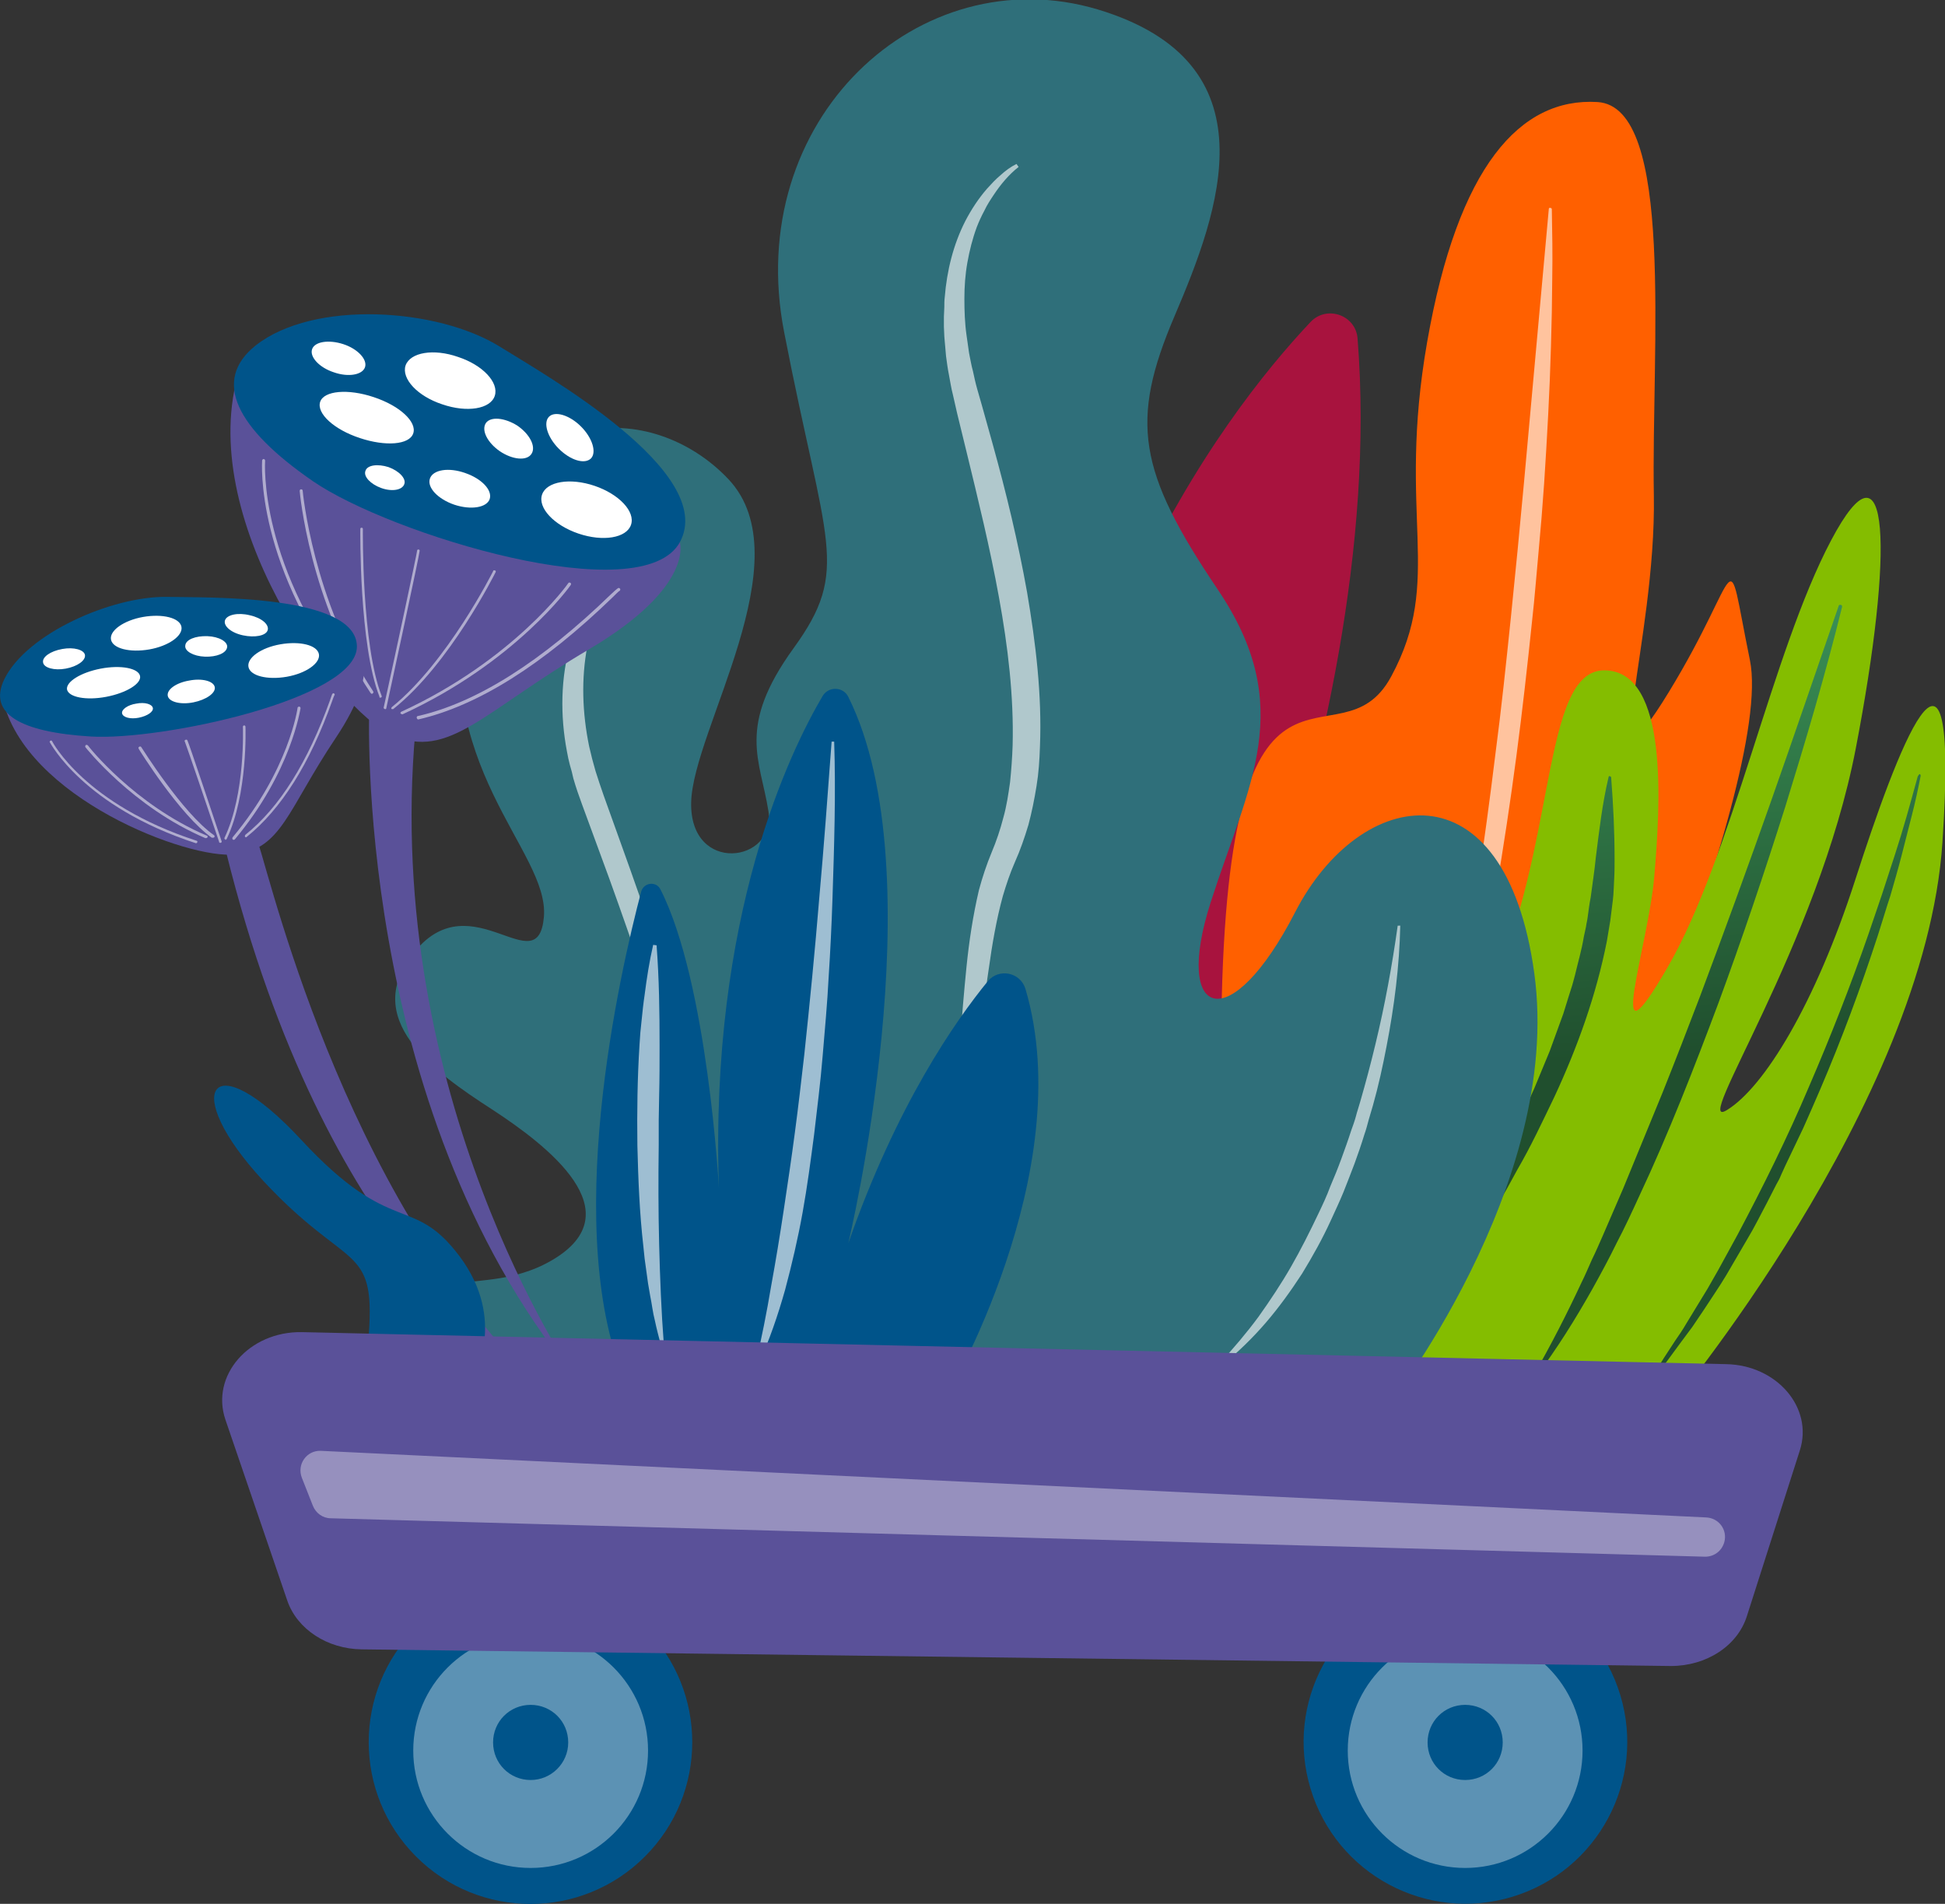<?xml version="1.0" encoding="utf-8"?>
<!-- Generator: Adobe Illustrator 24.1.2, SVG Export Plug-In . SVG Version: 6.00 Build 0)  -->
<svg version="1.1" id="Illustration" xmlns="http://www.w3.org/2000/svg" xmlns:xlink="http://www.w3.org/1999/xlink" x="0px"
	 y="0px" viewBox="0 0 455.6 445.9" enable-background="new 0 0 455.6 445.9" xml:space="preserve">
<rect x="0" y="0" width="455.6" height="445.9" fill="#333333" stroke="none"/>
<g>
	<g>
		<path fill="#A8133E" d="M269.9,286.4c-0.9,1.8,55.8-110.3,48.1-207.1c-0.4-5.5-7.2-7.9-11-3.9C286.3,97.3,239.1,159,238.3,266
			L269.9,286.4z"/>
		<path fill="#FF6000" d="M363.1,301.6c1.3-1.4,52.8-117.7,46.8-147c-6-29.3-1.4-21.3-19,7.5c-17.6,28.8-2.9-11.7-3.5-46.1
			c-0.6-34.4,5-91-13.2-92.1c-18.1-1.1-32.7,15-39.9,56.2c-7.2,41.2,4,55.3-8.4,78.3c-12.4,23.1-38.2-17.4-39.8,79.6
			C284.6,335.2,345.1,321.6,363.1,301.6z"/>
		<path opacity="0.62" fill="#FFFFFF" d="M362.8,48.9l-5.8,63.9l-1.5,15.9l-0.8,8l-0.8,8c-1.1,10.6-2.2,21.2-3.6,31.8
			c-2.6,21.2-5.7,42.3-9.7,63.3c-2,10.5-4.3,20.9-7,31.2c-2.7,10.3-5.7,20.5-9.7,30.5l0,0c-0.1,0.2,0,0.4,0.2,0.4
			c0.2,0.1,0.4,0,0.4-0.2l3.3-7.3l3-7.5c0.9-2.5,1.8-5.1,2.7-7.6c0.9-2.5,1.6-5.1,2.5-7.7c3.2-10.3,5.8-20.7,8.2-31.1
			c2.3-10.5,4.3-21,6.2-31.6c1.8-10.6,3.4-21.2,4.8-31.8c1.4-10.6,2.6-21.3,3.7-31.9c0.6-5.3,1-10.7,1.5-16l0.7-8l0.6-8
			c0.7-10.7,1.3-21.4,1.6-32.1l0.2-8l0.1-8c0.1-5.4,0-10.7-0.1-16.1c0-0.2-0.2-0.3-0.3-0.3C362.9,48.6,362.8,48.8,362.8,48.9z"/>
		<path fill="#84BD00" d="M390.5,330.5c0,0,60.4-71.8,64.5-133.2s-11-20.5-20.4,8.7s-21.4,48.7-30.1,54
			c-8.6,5.3,21.3-38.5,30.2-84.7c8.9-46.2,8.1-75-5.8-48.7c-13.9,26.3-23.1,73.7-38.3,100c-15.2,26.2-4.5-4.8-3.1-21.3
			s3.5-48.1-11.6-48.3c-15.1-0.2-11,42.5-27.5,76.3c-16.5,33.8-49.6,94.4-49.6,94.4L390.5,330.5z"/>
		
			<linearGradient id="SVGID_1_" gradientUnits="userSpaceOnUse" x1="5973.741" y1="113.164" x2="5962.693" y2="243.891" gradientTransform="matrix(-1 0 0 1 6380.443 0)">
			<stop  offset="0" style="stop-color:#41A362"/>
			<stop  offset="1" style="stop-color:#204F2E"/>
		</linearGradient>
		<path fill="url(#SVGID_1_)" d="M449.2,181.9c-1.7,6.2-3.4,12.4-5.4,18.5c-0.5,1.5-1,3.1-1.5,4.6l-1.5,4.6l-3.1,9.1
			c-4.2,12.1-8.9,24.1-14,35.9c-5,11.8-10.7,23.3-16.7,34.6l-4.6,8.4c-0.4,0.7-0.8,1.4-1.2,2.1l-1.2,2.1l-2.5,4.1l-2.5,4.1
			c-0.8,1.4-1.7,2.7-2.6,4c-1.8,2.7-3.5,5.4-5.2,8.1l0,0c-0.1,0.2-0.1,0.4,0.1,0.5c0.1,0.1,0.3,0.1,0.4-0.1c2-2.6,3.9-5.2,5.8-7.8
			c1-1.3,1.9-2.6,2.9-3.9l2.7-4l2.7-4.1l1.3-2c0.4-0.7,0.9-1.4,1.3-2.1l4.9-8.4c1.7-2.8,3.1-5.7,4.6-8.5l2.2-4.3
			c0.4-0.7,0.8-1.4,1.1-2.2l1-2.2l4.2-8.8c1.3-2.9,2.6-5.9,3.9-8.9c5.1-11.9,9.6-24,13.6-36.3c1-3.1,1.9-6.2,2.9-9.2
			c0.9-3.1,1.8-6.2,2.6-9.3l1.2-4.7l1.2-4.7c0.8-3.1,1.5-6.3,2.1-9.4c0-0.2-0.1-0.4-0.3-0.4C449.4,181.6,449.2,181.8,449.2,181.9
			L449.2,181.9z"/>
		
			<linearGradient id="SVGID_2_" gradientUnits="userSpaceOnUse" x1="5995.127" y1="114.971" x2="5984.079" y2="245.698" gradientTransform="matrix(-1 0 0 1 6380.443 0)">
			<stop  offset="0" style="stop-color:#41A362"/>
			<stop  offset="1" style="stop-color:#204F2E"/>
		</linearGradient>
		<path fill="url(#SVGID_2_)" d="M430.7,141.9c-5.3,15.3-10.5,30.6-15.9,45.9c-5.4,15.3-10.9,30.4-16.6,45.6
			c-2.9,7.6-5.8,15.1-8.8,22.6l-2.3,5.6c-0.8,1.9-1.5,3.7-2.3,5.6l-2.3,5.6l-2.3,5.6c-1.6,3.7-3.2,7.4-4.8,11.1
			c-0.8,1.8-1.6,3.7-2.5,5.5c-0.8,1.8-1.6,3.7-2.5,5.5c-3.4,7.3-7.1,14.5-11.1,21.5c-0.1,0.2,0,0.4,0.1,0.5c0.1,0.1,0.3,0,0.4-0.1
			c4.9-6.5,9.2-13.4,13.2-20.5c2-3.6,3.9-7.1,5.7-10.8c1.9-3.6,3.6-7.3,5.3-11c6.9-14.7,12.8-29.9,18.5-45.1
			c5.6-15.2,10.8-30.6,15.7-46.1c4.8-15.5,9.4-31,13.3-46.8c0-0.2-0.1-0.4-0.2-0.4C430.9,141.6,430.7,141.7,430.7,141.9z"/>
		
			<linearGradient id="SVGID_3_" gradientUnits="userSpaceOnUse" x1="6040.968" y1="118.845" x2="6029.921" y2="249.572" gradientTransform="matrix(-1 0 0 1 6380.443 0)">
			<stop  offset="0" style="stop-color:#41A362"/>
			<stop  offset="1" style="stop-color:#204F2E"/>
		</linearGradient>
		<path fill="url(#SVGID_3_)" d="M376.8,182c-1.5,6.3-2.2,12.6-3,18.9c-0.3,3.1-0.8,6.2-1.2,9.3c-0.3,1.5-0.5,3.1-0.7,4.6
			c-0.1,0.8-0.3,1.5-0.4,2.3l-0.5,2.3c-0.5,3.1-1.4,6.1-2.1,9.1c-0.1,0.4-0.2,0.8-0.3,1.1l-0.3,1.1l-0.7,2.2l-1.4,4.5l-3.2,8.8
			l-3.6,8.7c-5.1,11.5-10.7,22.8-16.7,33.9c-1.4,2.8-3.1,5.5-4.6,8.3l-4.6,8.3c-3.2,5.5-6.4,10.9-9.5,16.5l0,0
			c-0.1,0.2,0,0.4,0.1,0.5c0.1,0.1,0.3,0,0.4-0.1c3.7-5.2,7.4-10.4,11-15.6c3.5-5.3,7-10.6,10.3-16.1c1.6-2.7,3.3-5.4,4.9-8.2
			l1.2-2.1c0.4-0.7,0.8-1.4,1.2-2.1l2.3-4.2c3.2-5.5,5.9-11.3,8.7-17.1c5.4-11.6,9.8-23.8,12.3-36.5l0.4-2.4
			c0.1-0.8,0.3-1.6,0.4-2.4c0.2-1.6,0.4-3.2,0.6-4.8c0.2-1.6,0.2-3.2,0.3-4.8c0.1-1.6,0.1-3.2,0.1-4.8c0-6.4-0.3-12.7-0.8-19.1
			c0-0.2-0.2-0.3-0.4-0.3C377,181.7,376.8,181.8,376.8,182z"/>
		<path fill="#2F6F7A" d="M324.3,330.5c0,0,41.9-52.7,35.1-102.5c-6.8-49.8-40.8-43.9-56-14.4c-15.1,29.4-28.7,25.4-19.8-2.3
			s20.3-45.7,1.6-73.3c-18.6-27.6-20.6-39.3-10.1-63.9c10.5-24.6,23.6-59.4-18-71.9c-41.7-12.4-83.2,25.8-73.4,75.7
			c9.7,50,15.6,55.4,2.2,73.9s-7.8,26.1-5.9,38.2c1.9,12.1-18.5,14.9-18.1-2.1c0.4-17,26.4-57,8.7-75.7s-52.5-18.9-61.4,24.3
			c-8.9,43.2,19.6,62.6,18.2,78.3c-1.4,15.6-16.8-8.1-30.1,7.9c-13.4,15.9,4.6,28.5,17.9,37.1c13.2,8.6,33.2,24.1,14.2,35.3
			c-19,11.2-37-5.1-25.3,29.6L324.3,330.5z"/>
		<path opacity="0.62" fill="#FFFFFF" d="M238.1,38.4c-1.4,0.7-2.6,1.6-3.7,2.6c-1.2,1-2.2,2.1-3.2,3.2c-2,2.3-3.7,4.9-5.1,7.6
			c-2.8,5.5-4.3,11.6-4.8,17.8c-0.1,0.8-0.1,1.5-0.1,2.3c0,0.8-0.1,1.5-0.1,2.3l0,2.3l0.1,2.3l0.1,1.2l0.1,1.1l0.2,2.3
			c0.2,1.5,0.4,3,0.7,4.5c0.3,1.5,0.5,3,0.9,4.5l0.5,2.2l0.5,2.2l2.1,8.6c2.8,11.5,5.6,22.9,7.7,34.5c2.1,11.5,3.5,23.2,3.2,34.7
			c-0.1,2.9-0.3,5.7-0.6,8.6c-0.4,2.8-0.8,5.6-1.6,8.4c-0.7,2.7-1.6,5.4-2.7,8c-1.2,2.9-2.2,5.9-3,8.9c-1.4,6-2.3,12-2.9,17.9
			c-0.6,6-1.1,11.9-1.5,17.8c-0.8,11.8-1.5,23.6-3.2,35.3c-0.2,1.5-0.4,2.9-0.7,4.3c-0.2,1.5-0.6,2.9-0.9,4.3
			c-0.3,1.4-0.7,2.8-1,4.3c-0.2,0.7-0.4,1.4-0.6,2.1c-0.2,0.7-0.4,1.4-0.6,2.1l-0.7,2.1c-0.2,0.7-0.5,1.4-0.8,2
			c-0.5,1.4-1.2,2.7-1.8,4c-1.4,2.6-3,5-4.9,7.2l0.5,0.5c2.2-2.1,4-4.5,5.6-7c1.5-2.6,2.9-5.3,3.9-8.1c2.2-5.6,3.7-11.4,4.9-17.3
			c2.4-11.7,3.6-23.6,4.9-35.4c0.7-5.9,1.2-11.8,2.1-17.6c0.8-5.8,1.8-11.6,3.3-17.1c0.8-2.7,1.7-5.4,2.8-7.9
			c1.3-2.9,2.3-5.8,3.2-8.8c0.8-3,1.4-6,1.9-9.1c0.5-3,0.7-6.1,0.8-9.2c0.5-12.2-1-24.3-3-36.1c-2.1-11.8-4.9-23.4-8.1-34.9
			c-0.8-2.9-1.6-5.7-2.4-8.6l-0.6-2.1l-0.6-2.1c-0.4-1.4-0.7-2.8-1-4.2c-0.4-1.4-0.6-2.8-0.9-4.2l-0.3-2.1c-0.1-0.7-0.2-1.4-0.3-2.1
			c-0.4-2.8-0.5-5.7-0.5-8.5c0-2.9,0.2-5.7,0.7-8.5c0.5-2.8,1.2-5.6,2.2-8.3c0.5-1.3,1.1-2.6,1.8-3.9c0.6-1.3,1.4-2.5,2.2-3.7
			c1.6-2.4,3.5-4.7,5.8-6.5L238.1,38.4z"/>
		<path opacity="0.62" fill="#FFFFFF" d="M327.4,216.8c-1.3,9.3-3,18.6-5.2,27.7c-1.1,4.6-2.3,9.1-3.6,13.6c-0.3,1.1-0.7,2.2-1,3.4
			c-0.3,1.1-0.7,2.2-1.1,3.3c-0.7,2.2-1.5,4.4-2.3,6.6c-0.8,2.2-1.7,4.4-2.6,6.5c-0.8,2.2-1.8,4.3-2.8,6.4c-2,4.2-4.1,8.4-6.4,12.4
			c-2.3,4-4.9,7.9-7.6,11.7c-2.8,3.8-5.8,7.3-9,10.8l0.5,0.5c3.7-3,7.1-6.3,10.2-9.9c3.1-3.6,5.9-7.5,8.5-11.5
			c2.5-4.1,4.8-8.2,6.8-12.6c1-2.2,2-4.3,2.9-6.5c0.9-2.2,1.7-4.4,2.6-6.7c0.8-2.2,1.6-4.5,2.3-6.8c0.4-1.1,0.7-2.3,1-3.4
			c0.3-1.1,0.7-2.3,1-3.4c1.3-4.6,2.3-9.2,3.2-13.9c1.8-9.3,3-18.7,3.2-28.2L327.4,216.8z"/>
		<path opacity="0.62" fill="#FFFFFF" d="M146.8,128.8c-1.6,1.4-3.1,2.9-4.4,4.6c-1.3,1.6-2.5,3.4-3.6,5.2c-0.5,0.9-1.1,1.8-1.6,2.8
			c-0.5,1-0.9,1.9-1.3,2.9c-0.8,2-1.6,4-2.2,6.1c-2.4,8.3-2.5,17.2-0.9,25.6c0.2,1.1,0.4,2.1,0.7,3.2c0.3,1,0.6,2.1,0.8,3.1
			c0.6,2.1,1.3,4.1,2,6l4.3,11.7c2.9,7.8,5.6,15.5,8.3,23.3c2.6,7.8,5,15.7,6.9,23.6c1,4,1.9,8,2.6,12c0.3,2,0.7,4,1,6
			c0.3,2,0.6,4,0.8,6.1c0.4,4.1,0.8,8.1,0.8,12.2c0.1,2,0,4.1,0,6.1c-0.1,2-0.2,4.1-0.4,6.1c-0.3,4.1-1,8.1-1.8,12.1
			c-0.9,4-2.1,7.9-3.5,11.8l0.6,0.3c3.6-7.5,6-15.6,7.2-23.9c0.4-2.1,0.5-4.2,0.8-6.2l0.2-3.1c0-0.5,0.1-1,0.1-1.6l0-1.6
			c0.2-4.2,0-8.4-0.3-12.6c-1.2-16.8-5.2-33.1-10.2-49c-2.5-8-5.3-15.8-8.1-23.6l-4.2-11.7c-0.7-2-1.3-3.8-1.9-5.7
			c-0.3-1-0.5-1.9-0.8-2.9l-0.7-2.9c-1.6-7.8-1.9-15.8-0.4-23.6c0.7-3.9,1.9-7.8,3.5-11.5c1.6-3.7,3.6-7.3,6.1-10.5L146.8,128.8z"/>
		<path fill="#00548A" d="M221.5,327.6c0,0,31.4-53.1,18.7-96c-1.2-3.9-6.2-4.9-8.8-1.8c-7.6,9.3-21.4,29-32.7,61.4
			c0,0,20.8-86.3,0-128c-1.2-2.4-4.6-2.5-6-0.2c-7.6,12.9-26.5,51.5-24.3,115.3c0,0-2.6-48.2-13.7-70c-1-2-3.9-1.6-4.5,0.5
			c-4.9,18.5-19.2,80.5-3.2,116.1L221.5,327.6z"/>
		<path opacity="0.62" fill="#FFFFFF" d="M194.8,173.7c-0.9,12.2-1.8,24.5-2.9,36.7c-1,12.2-2.2,24.4-3.5,36.6
			c-0.7,6.1-1.4,12.2-2.2,18.2c-0.8,6.1-1.7,12.1-2.6,18.1c-0.9,6-1.9,12.1-3,18.1c-1,6-2.2,12-3.6,18l0.6,0.2
			c2.6-5.6,4.6-11.5,6.3-17.5c1.6-6,3-12,4.1-18.1c1.1-6.1,1.9-12.2,2.7-18.3c0.7-6.1,1.5-12.2,2-18.4c0.5-6.1,1.1-12.3,1.4-18.4
			c0.4-6.1,0.7-12.3,0.9-18.4c0.2-6.1,0.4-12.3,0.5-18.4c0.1-6.1,0.1-12.3-0.1-18.4L194.8,173.7z"/>
		<path opacity="0.62" fill="#FFFFFF" d="M153,221.3c-0.9,3.9-1.5,7.8-2,11.7c-0.3,2-0.5,3.9-0.7,5.9l-0.3,2.9l-0.2,2.9
			c-0.5,7.8-0.6,15.7-0.5,23.6c0.2,7.9,0.5,15.7,1.4,23.6c0.1,1,0.2,2,0.3,2.9l0.4,2.9l0.4,2.9c0.2,1,0.3,1.9,0.5,2.9
			c0.4,1.9,0.6,3.9,1.1,5.8c0.4,1.9,0.9,3.8,1.4,5.7l0.7-0.1c-0.6-7.8-0.9-15.6-1.1-23.4c-0.2-7.8-0.2-15.6-0.1-23.3l0-5.8l0.1-5.8
			c0.1-3.9,0.1-7.8,0.1-11.7c0-7.8-0.1-15.6-0.7-23.5L153,221.3z"/>
		<path fill="#5A5199" d="M59.9,195.9c1.9,2.7,17.3,76.7,61.4,123.6c0,0-45-25.9-68.3-119.8L59.9,195.9z"/>
		<g>
			<path fill="#5A5199" d="M134.3,322c0,0-44.7-65-37-150.9l-10.8-5.4C86.5,165.7,82.6,258.5,134.3,322z"/>
			<path fill="#5A5199" d="M155.6,116.5l3.6,10.3c0,0,3.8,10.4-21.1,25.2c-25,14.7-32.9,26-46.2,20.2c-13.3-5.8-46.6-51.1-35.8-85.6
				L155.6,116.5z"/>
			<path fill="#00548A" d="M117.1,81.2c10.4,6.5,50.9,29.3,42.2,45.7c-8.8,16.4-68-1.8-86-14.2S49.6,89.1,59.9,80.9
				C73.5,70.2,102.5,72.1,117.1,81.2z"/>
			
				<ellipse transform="matrix(0.322 -0.947 0.947 0.322 -19.924 211.053)" fill="#FFFFFF" cx="137.4" cy="119.4" rx="5.9" ry="11"/>
			<path fill="#FFFFFF" d="M100.7,112.1c-0.7,2.1,1.9,4.8,5.7,6.1c3.9,1.3,7.6,0.7,8.3-1.3c0.7-2.1-1.9-4.8-5.7-6.1
				C105.1,109.4,101.4,110,100.7,112.1z"/>
			<path fill="#FFFFFF" d="M95,85.6c-1,3.1,2.8,7.2,8.6,9.1c5.8,2,11.3,1.1,12.3-2c1-3.1-2.8-7.2-8.6-9.1
				C101.6,81.6,96.1,82.5,95,85.6z"/>
			<path fill="#FFFFFF" d="M75,94.1c-0.9,2.7,3.2,6.5,9.3,8.5c6,2,11.6,1.6,12.5-1.1c0.9-2.7-3.2-6.5-9.3-8.5
				C81.5,91,75.9,91.5,75,94.1z"/>
			<path fill="#FFFFFF" d="M73.1,81.8c-0.6,1.8,1.7,4.3,5.1,5.4c3.4,1.2,6.7,0.6,7.3-1.2c0.6-1.8-1.7-4.3-5.1-5.4
				C77,79.5,73.7,80,73.1,81.8z"/>
			<path fill="#FFFFFF" d="M85.6,110.3c-0.5,1.3,1.2,3.1,3.7,4c2.5,0.9,4.9,0.5,5.4-0.9c0.5-1.3-1.2-3.1-3.7-4
				C88.5,108.6,86,108.9,85.6,110.3z"/>
			<path fill="#FFFFFF" d="M113.8,99.1c-1.1,1.7,0.4,4.6,3.3,6.6c3,2,6.3,2.3,7.4,0.6c1.1-1.7-0.4-4.6-3.3-6.6
				C118.2,97.8,114.9,97.5,113.8,99.1z"/>
			<path fill="#FFFFFF" d="M128.6,97.6c-1.4,1.4-0.4,4.8,2.3,7.5c2.7,2.7,6,3.7,7.5,2.3c1.4-1.4,0.4-4.8-2.3-7.5
				C133.4,97.2,130,96.2,128.6,97.6z"/>
			<g opacity="0.52">
				<path fill="#FFFFFF" d="M83.6,162.5c0.1,0,0.1,0,0.2-0.1c0.1-0.1,0.2-0.3,0-0.5c-23.5-29.1-21.7-53.8-21.7-54
					c0-0.2-0.1-0.3-0.3-0.4c-0.2,0-0.3,0.1-0.4,0.3c0,0.2-1.9,25.2,21.8,54.5C83.4,162.4,83.5,162.5,83.6,162.5z"/>
				<path fill="#FFFFFF" d="M87.1,162.5c0.1,0,0.1,0,0.2-0.1c0.2-0.1,0.2-0.3,0.1-0.5c-14-21-16.5-46.7-16.5-47
					c0-0.2-0.2-0.3-0.4-0.3c-0.2,0-0.3,0.2-0.3,0.4c0,0.3,2.4,26.1,16.6,47.3C86.9,162.4,87,162.5,87.1,162.5z"/>
				<path fill="#FFFFFF" d="M98,168.5C98,168.5,98,168.5,98,168.5c13.9-3.2,29.2-12.8,45.6-28.7c0.7-0.7,1.3-1.3,1.5-1.4
					c0.1,0,0.2-0.2,0.2-0.3c0-0.2-0.1-0.3-0.3-0.4c-0.2,0-0.3,0-1.9,1.5c-16.3,15.8-31.5,25.4-45.2,28.5c-0.2,0-0.3,0.2-0.3,0.4
					C97.7,168.4,97.8,168.5,98,168.5z"/>
				<path fill="#FFFFFF" d="M94.2,167.3c0,0,0.1,0,0.1,0c26.5-12.2,39.3-30.1,39.4-30.3c0.1-0.2,0.1-0.4-0.1-0.5
					c-0.2-0.1-0.4-0.1-0.5,0.1c-0.1,0.2-12.8,18-39.1,30.1c-0.2,0.1-0.2,0.3-0.2,0.4C94,167.2,94.1,167.3,94.2,167.3z"/>
				<path fill="#FFFFFF" d="M89.1,163.4c0,0,0.1,0,0.1,0c0.2-0.1,0.3-0.3,0.2-0.4c-4.7-12-4.4-38.8-4.4-39.1c0-0.2-0.1-0.3-0.3-0.3
					c-0.2,0-0.3,0.1-0.3,0.3c0,0.3-0.3,27.2,4.5,39.3C88.8,163.3,88.9,163.4,89.1,163.4z"/>
				<path fill="#FFFFFF" d="M92,166.1c0.1,0,0.1,0,0.2-0.1c13.2-10.5,23.8-31.8,23.9-32c0.1-0.2,0-0.4-0.2-0.4
					c-0.2-0.1-0.4,0-0.4,0.2c-0.1,0.2-10.7,21.3-23.7,31.8c-0.1,0.1-0.2,0.3-0.1,0.5C91.8,166,91.9,166.1,92,166.1z"/>
				<path fill="#FFFFFF" d="M90.2,166.1c0.2,0,0.3-0.1,0.3-0.3c0.8-3.7,7.8-36,7.8-36.8c0-0.2-0.1-0.3-0.3-0.3
					c-0.2,0-0.3,0.1-0.3,0.3c-0.1,0.9-5.1,24.3-7.8,36.6C89.8,165.8,89.9,166,90.2,166.1C90.1,166.1,90.1,166.1,90.2,166.1z
					 M97.6,129L97.6,129L97.6,129z"/>
			</g>
		</g>
		<path fill="#5A5199" d="M77.5,146.8l6.1,4.6c0,0,6.3,4.6-5,21.5c-11.3,16.9-12.6,25.9-23.5,27.2S5.8,186.9,0.6,163.6L77.5,146.8z"
			/>
		<path fill="#00548A" d="M39.1,139.8c9.2,0.2,44.4-0.7,44.5,11.6c0.1,12.3-45.9,22.1-62.3,21.1c-16.4-1-24.2-5.3-20.3-13.4
			C6.2,148.4,26.2,139.6,39.1,139.8z"/>
		<path fill="#FFFFFF" d="M58.2,156.2c0.4,2.1,4.4,3.1,9,2.3c4.5-0.8,7.9-3.2,7.5-5.3c-0.4-2.1-4.4-3.1-9-2.3
			C61.1,151.7,57.8,154.1,58.2,156.2z"/>
		<path fill="#FFFFFF" d="M39.3,163c0.3,1.4,3,2.1,6,1.5c3-0.6,5.3-2.2,5-3.6c-0.3-1.4-3-2.1-6-1.5C41.3,159.9,39,161.5,39.3,163z"
			/>
		<path fill="#FFFFFF" d="M26,149.8c0.4,2.1,4.4,3.1,9,2.3c4.5-0.8,7.9-3.2,7.5-5.3c-0.4-2.1-4.4-3.1-9-2.3
			C29,145.3,25.6,147.7,26,149.8z"/>
		<path fill="#FFFFFF" d="M15.7,161.5c0.4,1.8,4.5,2.6,9.2,1.7c4.7-0.9,8.3-3.1,7.9-4.9c-0.4-1.8-4.5-2.6-9.2-1.7
			C18.9,157.5,15.4,159.7,15.7,161.5z"/>
		<path fill="#FFFFFF" d="M10.1,155.2c0.2,1.2,2.6,1.9,5.3,1.4c2.7-0.5,4.7-1.9,4.5-3.2c-0.2-1.2-2.6-1.9-5.3-1.4
			C11.8,152.5,9.8,153.9,10.1,155.2z"/>
		<path fill="#FFFFFF" d="M28.6,167.1c0.2,0.9,1.9,1.4,3.9,1c2-0.4,3.5-1.4,3.3-2.3c-0.2-0.9-1.9-1.4-3.9-1
			C29.9,165.1,28.4,166.2,28.6,167.1z"/>
		<path fill="#FFFFFF" d="M43.4,151.2c-0.2,1.3,1.9,2.5,4.6,2.6c2.7,0.1,5-0.8,5.2-2.2c0.2-1.3-1.9-2.5-4.6-2.6
			C45.8,148.9,43.5,149.8,43.4,151.2z"/>
		<path fill="#FFFFFF" d="M52.7,145.3c-0.4,1.3,1.4,2.9,4.2,3.5c2.8,0.6,5.4,0.1,5.8-1.2c0.4-1.3-1.4-2.9-4.2-3.5
			C55.7,143.4,53.1,144,52.7,145.3z"/>
		<path opacity="0.52" fill="#FFFFFF" d="M45.9,197.5c0.1,0,0.3-0.1,0.3-0.2c0.1-0.2,0-0.4-0.2-0.4c-26.1-8.5-33.7-23.1-33.8-23.3
			c-0.1-0.2-0.3-0.2-0.4-0.1c-0.2,0.1-0.2,0.3-0.1,0.4c0.1,0.1,7.8,15,34.2,23.6C45.8,197.5,45.9,197.5,45.9,197.5z"/>
		<path opacity="0.52" fill="#FFFFFF" d="M48.3,196.3c0.1,0,0.3-0.1,0.3-0.2c0.1-0.2,0-0.4-0.2-0.4c-16.9-7.2-27.7-20.9-27.8-21.1
			c-0.1-0.1-0.3-0.2-0.5-0.1c-0.1,0.1-0.2,0.3-0.1,0.5c0.1,0.1,11,14,28.1,21.3C48.2,196.3,48.2,196.3,48.3,196.3z"/>
		<path opacity="0.52" fill="#FFFFFF" d="M57.6,196.1c0.1,0,0.1,0,0.2-0.1c8.1-6.5,14.8-17.2,20-31.8c0.2-0.6,0.4-1.1,0.5-1.3
			c0.1-0.1,0.1-0.2,0.1-0.3c-0.1-0.2-0.3-0.3-0.4-0.2c-0.2,0.1-0.2,0.1-0.7,1.6c-5.2,14.5-11.8,25.1-19.8,31.5
			c-0.1,0.1-0.2,0.3-0.1,0.5C57.4,196,57.5,196.1,57.6,196.1z"/>
		<path opacity="0.52" fill="#FFFFFF" d="M54.7,196.7c0.1,0,0.2,0,0.3-0.1c13.3-15.9,15.3-30.5,15.4-30.7c0-0.2-0.1-0.4-0.3-0.4
			c-0.2,0-0.4,0.1-0.4,0.3c0,0.1-2,14.5-15.2,30.3c-0.1,0.1-0.1,0.4,0,0.5C54.5,196.6,54.6,196.7,54.7,196.7z"/>
		<path opacity="0.52" fill="#FFFFFF" d="M49.9,196.2c0.1,0,0.2,0,0.3-0.1c0.1-0.2,0.1-0.4-0.1-0.5c-7.4-5.2-16.9-20.5-17-20.6
			c-0.1-0.2-0.3-0.2-0.5-0.1c-0.2,0.1-0.2,0.3-0.1,0.5c0.1,0.2,9.6,15.5,17.1,20.8C49.7,196.2,49.8,196.2,49.9,196.2z"/>
		<path opacity="0.52" fill="#FFFFFF" d="M52.8,196.7c0.1,0,0.2-0.1,0.3-0.2c5-10.5,4.4-26.2,4.4-26.3c0-0.2-0.2-0.3-0.3-0.3
			c-0.2,0-0.3,0.2-0.3,0.3c0,0.2,0.6,15.7-4.3,26c-0.1,0.2,0,0.4,0.2,0.4C52.7,196.7,52.8,196.7,52.8,196.7z"/>
		<path opacity="0.52" fill="#FFFFFF" d="M51.6,197.4c0,0,0.1,0,0.1,0c0.2-0.1,0.3-0.2,0.2-0.4c-1.3-3.9-7.7-23.1-8-23.6
			c-0.1-0.2-0.3-0.2-0.5-0.1c-0.2,0.1-0.2,0.3-0.1,0.4c0.3,0.7,5.9,17.1,8,23.4C51.3,197.3,51.4,197.4,51.6,197.4z"/>
		<path fill="#00548A" d="M110.9,322.5c0,0,7.9-13.3-3.2-28.2C96.6,279.5,92,290.1,70.6,267s-28.6-11.6-8.9,9.6
			c19.7,21.2,26.2,14.5,24.7,35.8C85,333.7,110.9,322.5,110.9,322.5z"/>
	</g>
	<g>
		<g>
			
				<ellipse transform="matrix(0.957 -0.29 0.29 0.957 -103.525 116.956)" fill="#00548A" cx="343.2" cy="408.1" rx="37.9" ry="37.9"/>
			<circle opacity="0.36" fill="#FFFFFF" cx="343.2" cy="410" r="27.5"/>
			<path fill="#00548A" d="M334.4,408.1c0,4.9,3.9,8.8,8.8,8.8c4.9,0,8.8-3.9,8.8-8.8c0-4.9-3.9-8.8-8.8-8.8
				C338.3,399.3,334.4,403.2,334.4,408.1z"/>
		</g>
		<g>
			
				<ellipse transform="matrix(0.707 -0.707 0.707 0.707 -252.145 207.393)" fill="#00548A" cx="124.3" cy="408.1" rx="37.9" ry="37.9"/>
			<circle opacity="0.36" fill="#FFFFFF" cx="124.3" cy="410" r="27.5"/>
			<path fill="#00548A" d="M115.5,408.1c0,4.9,3.9,8.8,8.8,8.8c4.8,0,8.8-3.9,8.8-8.8c0-4.9-3.9-8.8-8.8-8.8
				C119.4,399.3,115.5,403.2,115.5,408.1z"/>
		</g>
		<path fill="#5A5199" d="M421.6,339.7l-12.4,38.8c-2.2,7-9.5,11.7-17.8,11.7l-306.7-3.9c-8-0.1-15.1-4.7-17.4-11.4l-14.5-42.4
			c-3.5-10.3,5.5-20.7,17.9-20.5l333.6,7.5C416.2,319.7,424.8,329.7,421.6,339.7z"/>
		<path opacity="0.36" fill="#FFFFFF" d="M399.6,355.4L75.1,339.8c-3.3-0.1-5.6,3.2-4.4,6.3l2.6,6.6c0.7,1.7,2.3,2.9,4.2,2.9
			l321.9,9c2.1,0,3.9-1.3,4.5-3.4l0,0C404.7,358.3,402.6,355.5,399.6,355.4z"/>
	</g>
</g>
</svg>
